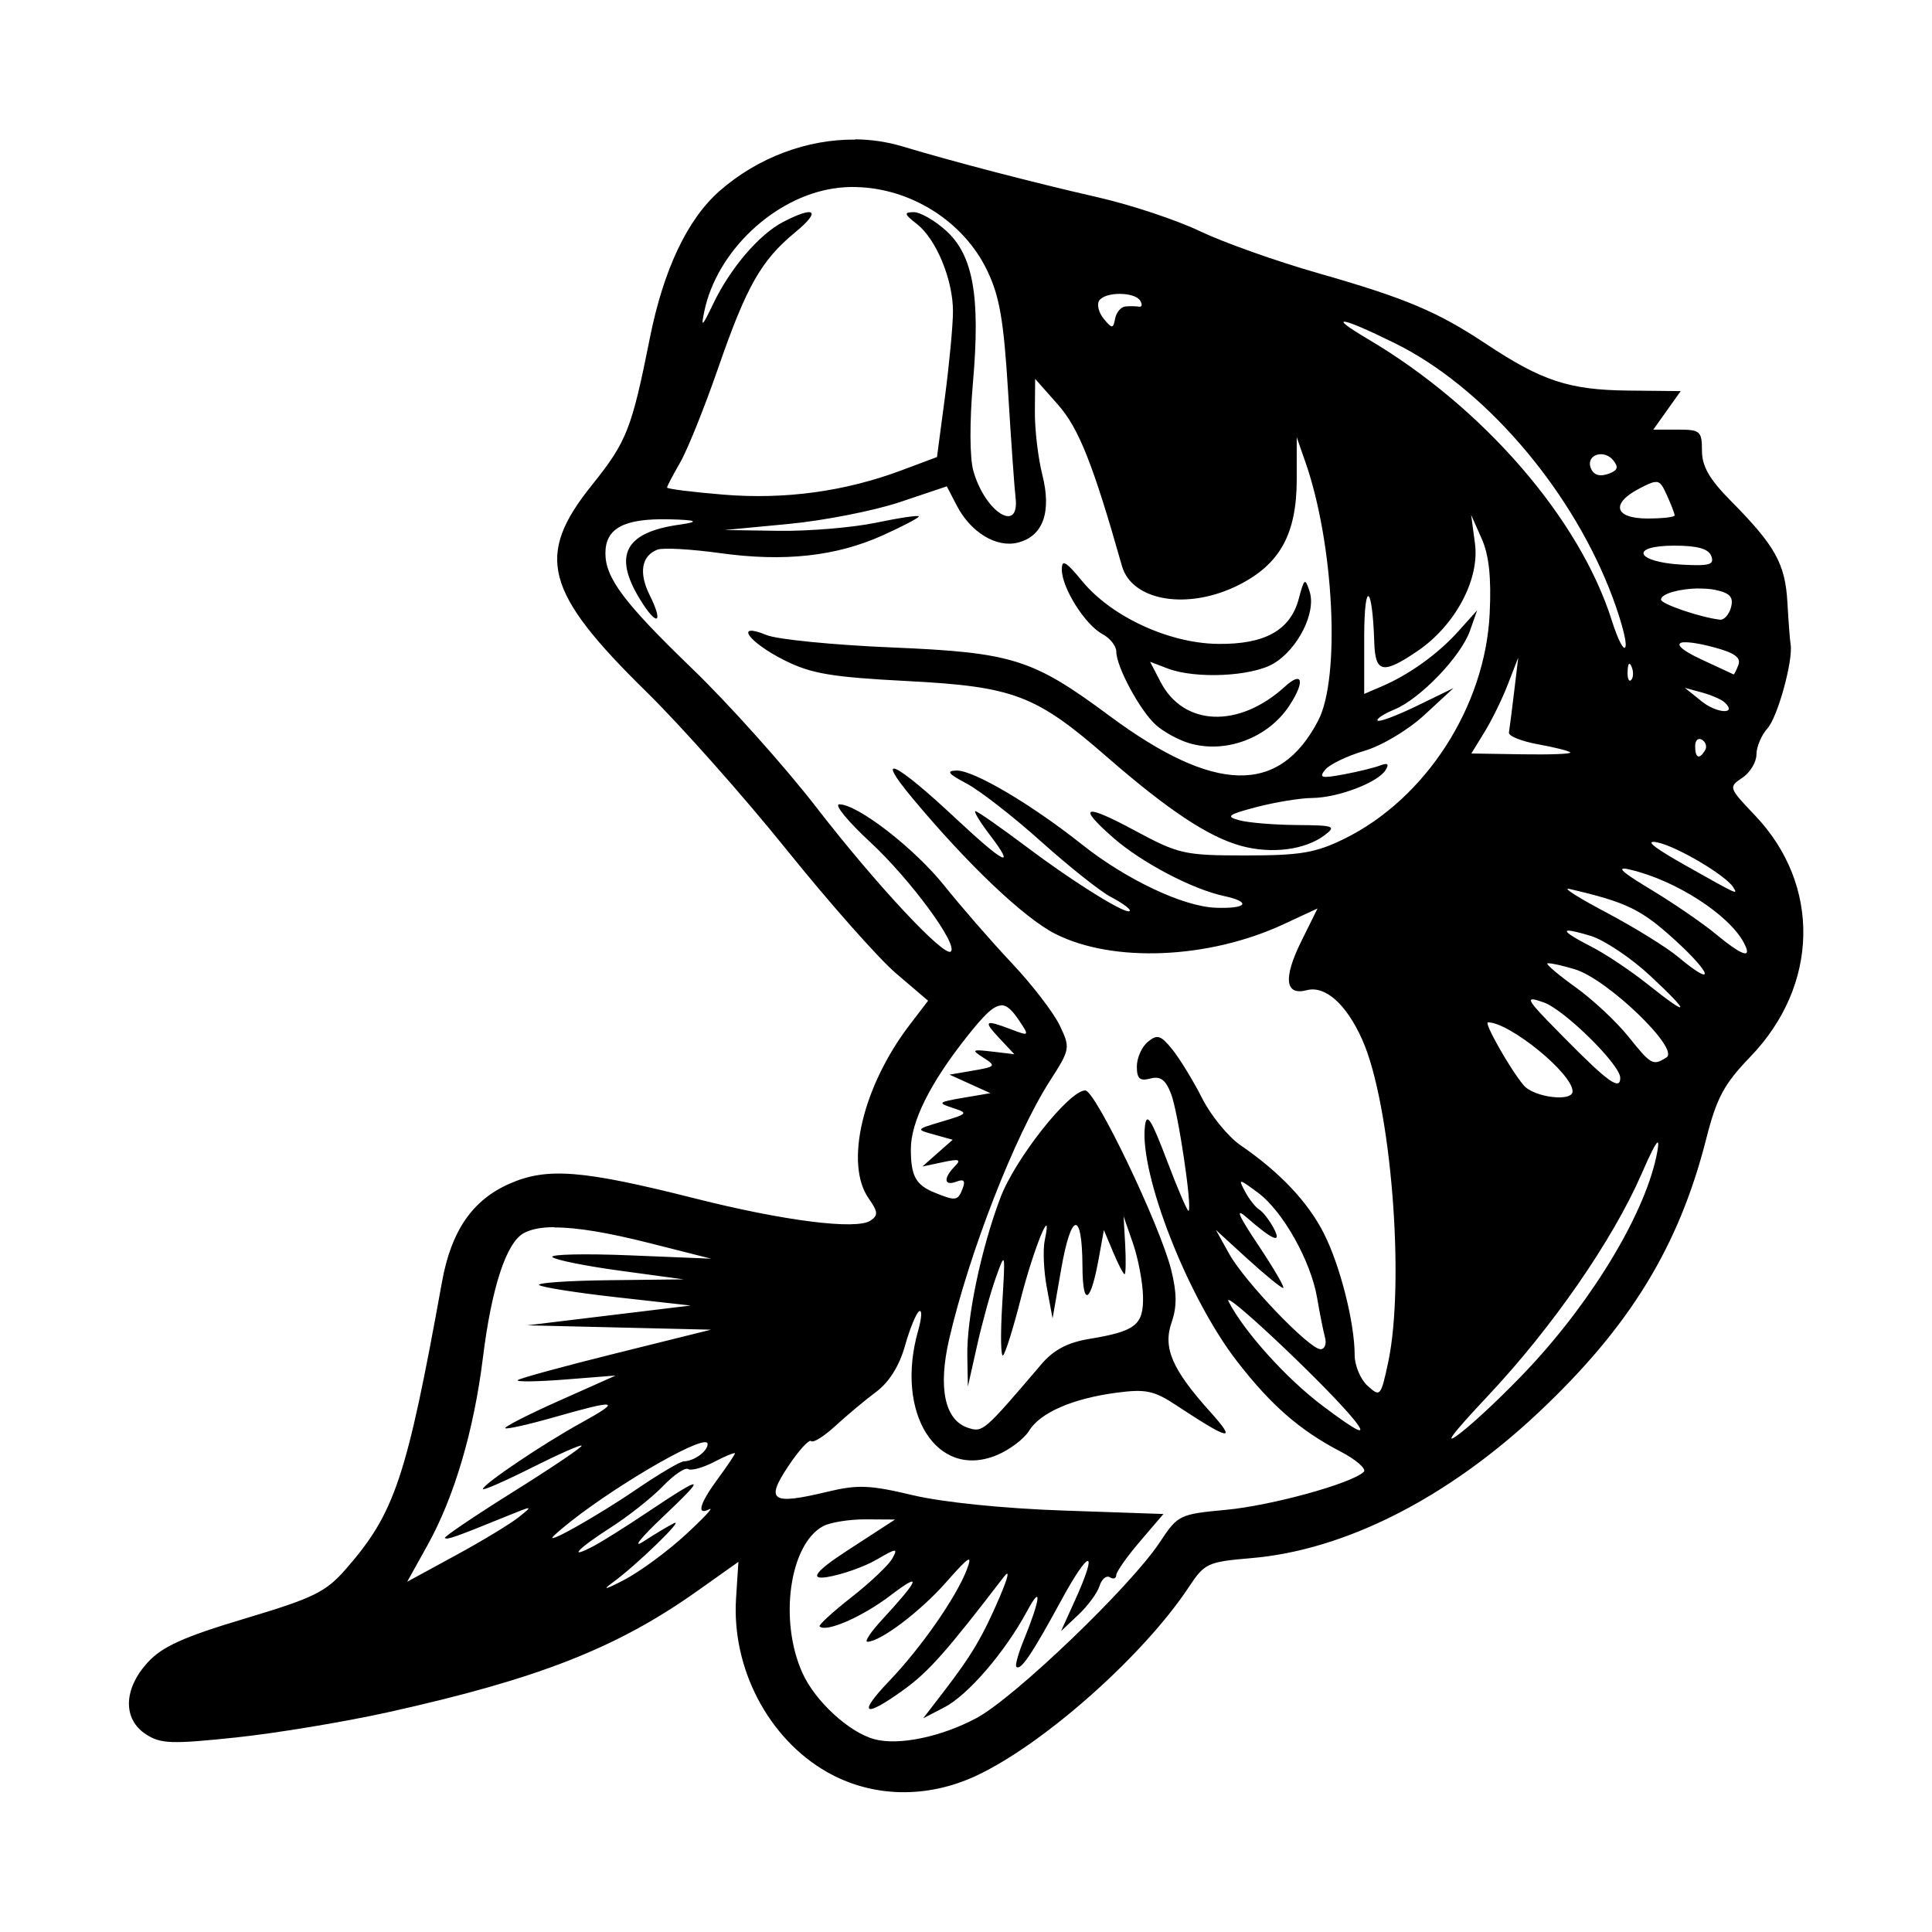 <svg width="1500" height="1500" viewBox="0 0 1500 1500" xmlns="http://www.w3.org/2000/svg">
  <!-- Original SVG transformiert und zentriert -->
  <svg x="100.0" y="108.389" width="1300" height="1283.222" viewBox="0 0 184.41 182.03">
    /2000/svg" viewBox="0 0 184.41 182.03">
  <path id="path1559" d="M80.01,0c-5.25-.06-10.72,1.95-14.95,5.66-3.54,3.11-6.17,8.66-7.67,16.18-2.01,10.06-2.54,11.42-6.4,16.23-6.25,7.78-5.2,11.75,6.04,22.77,3.78,3.71,10.72,11.53,15.41,17.36s10.12,11.97,12.06,13.63l3.53,3.01-2.04,2.67c-5.18,6.79-7.18,15.29-4.5,19.11,1.03,1.47,1.06,1.86.19,2.44-1.55,1.04-9.54.03-19.34-2.45-12.44-3.14-16.29-3.44-20.45-1.6-4.06,1.8-6.39,5.19-7.4,10.82-3.9,21.58-5.19,25.44-10.59,31.61-2.21,2.53-3.54,3.18-11.13,5.45-6.74,2.02-9.08,3.07-10.69,4.83-2.67,2.91-2.76,6.23-.21,7.9,1.63,1.07,2.81,1.11,9.94.36,4.45-.47,11.97-1.72,16.71-2.77,16.56-3.67,25.25-7.08,34.12-13.38l4.5-3.19-.26,4.03c-.49,7.68,3.55,15.41,9.97,19.09,4.97,2.85,11.03,3,16.54.41,7.42-3.49,18.36-13.21,23.34-20.73,1.75-2.65,2.08-2.8,6.88-3.21,10.31-.87,21.6-6.59,31.64-16.03,10.05-9.45,15.46-18.27,18.47-30.11,1.16-4.57,1.97-6.07,4.86-9.07,7.59-7.87,7.81-18.93.53-26.58-2.91-3.06-2.94-3.13-1.41-4.15.86-.57,1.56-1.73,1.56-2.57s.55-2.14,1.22-2.88c1.12-1.24,2.85-7.53,2.54-9.27-.07-.41-.23-2.49-.35-4.61-.24-4.25-1.35-6.24-6.22-11.16-2.37-2.39-3.19-3.82-3.19-5.54,0-2.16-.19-2.32-2.68-2.32h-2.68l1.51-2.12,1.51-2.12-5.82-.06c-6.46-.07-9.48-1.06-15.62-5.14-5.38-3.57-8.86-5.04-18.6-7.82-4.54-1.3-10.33-3.36-12.88-4.58-2.55-1.22-7.61-2.91-11.25-3.74-7.22-1.65-15.74-3.87-21.62-5.63-1.65-.49-3.37-.74-5.12-.76h0ZM80.15,5.23c5.94.14,11.75,3.73,14.37,9.15,1.38,2.85,1.84,5.5,2.32,13.38.33,5.41.7,10.64.82,11.63.5,4.06-3.33,1.69-4.64-2.88-.41-1.42-.43-5.41-.05-9.74.83-9.52.03-14.02-2.96-16.74-1.25-1.13-2.85-2.05-3.57-2.04-1.1.01-1.05.22.36,1.31,2.13,1.67,3.97,6.12,3.97,9.62,0,1.51-.4,5.74-.88,9.4l-.88,6.64-3.87,1.45c-6.27,2.35-12.88,3.25-19.67,2.69-3.4-.28-6.19-.63-6.19-.78s.65-1.38,1.44-2.75c.79-1.36,2.66-6,4.15-10.3,3.15-9.11,4.76-11.95,8.51-15.05,2.91-2.39,2.24-2.99-1.3-1.16-2.65,1.37-5.84,5.1-7.72,9.03-1.23,2.57-1.37,2.68-.96.75,1.39-6.54,7.65-12.47,14.23-13.46.84-.13,1.69-.18,2.54-.16h0ZM109.13,16.99c.98,0,1.95.25,2.26.75.26.42.2.72-.14.66-.34-.06-1.02-.07-1.5-.02h0c-.49.05-.99.65-1.12,1.33-.22,1.14-.33,1.14-1.25.03-.55-.66-.78-1.56-.52-1.99.31-.5,1.29-.76,2.27-.76h0ZM133.97,20.06c.56.08,2.44.87,5.44,2.35,9.58,4.7,19.06,15.55,23.64,27.05,1.12,2.81,1.93,5.67,1.8,6.34-.13.67-.82-.62-1.53-2.87-3.55-11.21-14.16-23.46-26.83-30.95-2.32-1.37-3.09-2-2.54-1.92ZM99.82,26.35l2.52,2.85c2.29,2.59,3.87,6.57,7.04,17.76,1.11,3.9,7.32,4.9,12.89,2.08,4.53-2.3,6.35-5.62,6.36-11.6v-4.66s.97,2.78.97,2.78c3.14,9.03,3.86,23.68,1.4,28.41-4.28,8.24-11.41,8.08-23-.51-8.48-6.29-10.67-6.97-24-7.53-6.39-.27-12.58-.88-13.75-1.36-3.63-1.49-2.03.78,1.97,2.78,2.93,1.47,5.18,1.85,13.47,2.28,11.77.61,14.19,1.52,22.05,8.37,6.76,5.88,11.21,8.83,14.82,9.8,3.34.9,7.01.42,9.14-1.19,1.32-1,1.05-1.09-3.06-1.12-2.47-.02-5.32-.25-6.31-.52-1.57-.42-1.31-.62,1.87-1.46,2.03-.53,4.8-.99,6.15-1,2.86-.04,7.22-1.7,8.07-3.08.41-.67.23-.82-.6-.5-.66.25-2.48.7-4.06.99-2.42.45-2.73.37-1.99-.53.48-.58,2.42-1.52,4.31-2.07,1.93-.57,4.82-2.3,6.62-3.96l3.19-2.95-4.01,1.95c-2.21,1.07-4.16,1.81-4.34,1.63s.65-.73,1.84-1.22c2.85-1.18,7.34-5.85,8.33-8.68l.79-2.25-2.06,2.3c-2.23,2.49-5.44,4.8-8.47,6.09l-1.91.82v-6.48c.03-6.18.91-5.5,1.11.83.11,3.35.96,3.51,4.76.93,4.15-2.82,6.86-7.89,6.33-11.84l-.42-3.15,1.16,2.61c.81,1.83,1.07,4.29.88,8.25-.49,10.24-7.05,20.4-16,24.8-3.18,1.56-4.83,1.84-10.87,1.84-6.76,0-7.38-.14-12.19-2.73-5.61-3.02-6.43-2.76-2.41.77,3.11,2.73,8.69,5.67,12.21,6.43,3.07.66,2.54,1.42-.91,1.29-3.59-.13-9.86-3.1-14.71-6.95-5.6-4.45-11.96-8.2-13.83-8.16-1.19.03-.94.35,1.1,1.43,1.45.77,5.16,3.65,8.23,6.41,3.08,2.76,6.53,5.5,7.67,6.09,1.14.59,2.08,1.26,2.08,1.48,0,.74-5.92-2.91-11.3-6.95-2.92-2.19-5.49-3.99-5.71-3.99s.49,1.18,1.59,2.62c2.94,3.86,1.62,3.21-3.79-1.85-6.66-6.23-9.01-7.33-4.76-2.23,6.05,7.27,12.29,13.21,15.73,14.96,6.34,3.23,16.88,2.8,25.14-1.03l3.77-1.75-1.79,3.62c-2.01,4.07-1.79,6.01.61,5.38,2.03-.53,4.35,1.53,6.1,5.44,3.18,7.11,4.75,26.72,2.85,35.6-.8,3.71-.87,3.79-2.25,2.54-.78-.71-1.43-2.23-1.43-3.39,0-3.56-1.6-9.88-3.4-13.42-1.76-3.46-4.85-6.73-9.18-9.7-1.35-.93-3.26-3.26-4.23-5.19-.98-1.93-2.45-4.33-3.27-5.35-1.28-1.58-1.66-1.7-2.7-.84-.67.55-1.21,1.78-1.21,2.72,0,1.34.33,1.63,1.49,1.32,1.12-.29,1.69.14,2.29,1.72.78,2.05,2.33,12.45,1.92,12.86-.11.11-1.19-2.39-2.39-5.56-1.73-4.56-2.23-5.35-2.42-3.77-.62,5.26,4.74,18.95,10.18,25.94,3.74,4.82,6.88,7.55,11.34,9.88,1.75.91,2.91,1.93,2.58,2.25-1.32,1.28-10.16,3.71-15.15,4.18-5.15.48-5.32.56-7.31,3.57-3.19,4.84-16.01,17.14-20.2,19.37h0c-3.88,2.07-8.53,3.04-11.21,2.33-2.78-.73-6.53-4.17-7.94-7.28-2.62-5.77-1.44-14.2,2.27-16.19.79-.42,2.9-.76,4.68-.75l3.24.02-5.25,3.41q-5.23,3.4-2.25,2.93c1.65-.27,4.1-1.13,5.46-1.92,2.21-1.29,2.39-1.3,1.74-.13-.39.71-2.41,2.63-4.49,4.26-2.08,1.63-3.66,3.08-3.52,3.22.7.7,4.71-1.05,7.82-3.42,3.51-2.67,3.22-1.83-.93,2.67-1.24,1.34-1.97,2.44-1.63,2.44,1.43,0,5.84-3.33,8.69-6.57,2.53-2.87,2.92-3.11,2.27-1.39-1.15,3.03-5.04,8.62-8.55,12.28-3.56,3.72-2.79,4.15,1.66.92,2.69-1.95,4.69-4.21,10.94-12.36.71-.93.54-.08-.46,2.25-1.86,4.33-3.07,6.37-6.17,10.4l-2.23,2.9,2.32-1.2c2.61-1.35,6.7-6.1,9.12-10.6,1.7-3.16,1.47-1.29-.41,3.3-.57,1.4-.92,2.68-.77,2.83.47.46,1.71-1.37,4.91-7.26,3.18-5.85,4.18-5.87,1.53-.02l-1.52,3.35,1.9-1.79c1.04-.98,2.1-2.41,2.34-3.18.24-.77.75-1.2,1.14-.96.38.24.7.13.7-.23s1.17-2.03,2.6-3.7l2.6-3.04-11.04-.38c-6.61-.23-13.26-.91-16.56-1.69-4.73-1.13-6.08-1.18-9.41-.38-6.15,1.48-6.86,1.02-4.32-2.8,1.17-1.76,2.31-3.01,2.53-2.78.23.23,1.43-.53,2.68-1.68,1.25-1.15,3.27-2.84,4.49-3.75,1.43-1.07,2.55-2.87,3.17-5.08.53-1.88,1.23-3.59,1.56-3.79.33-.2.28.73-.1,2.08-2.62,9.13,2.04,16.53,8.67,13.76,1.4-.59,2.99-1.79,3.53-2.67,1.22-2,4.8-3.56,9.65-4.2,3.18-.42,4.11-.23,6.52,1.36,5.96,3.93,6.79,4.1,3.79.76-4.21-4.68-5.24-7.06-4.26-9.87.6-1.71.58-3.27-.05-5.79-1.24-4.94-8.34-19.75-9.46-19.75-1.78,0-7.74,7.54-9.36,11.85-2.13,5.66-3.71,13.23-3.63,17.4l.06,3.37,1.01-4.5c.55-2.47,1.48-5.85,2.07-7.5,1.05-2.95,1.06-2.9.7,3-.2,3.3-.15,5.8.1,5.56.26-.24,1.13-3.03,1.94-6.21,1.42-5.56,3.57-10.82,2.65-6.48-.22,1.03-.12,3.39.23,5.25l.63,3.37.95-5.44c1.1-6.32,2.31-6.49,2.34-.33.02,4.63.9,4.17,1.82-.97l.54-2.99,1.02,2.43c.56,1.34,1.13,2.43,1.26,2.43s.16-1.43.07-3.19l-.18-3.19,1.04,3c.57,1.65,1.06,4.25,1.1,5.79.07,3.19-.79,3.87-5.93,4.72-2.37.39-3.92,1.21-5.25,2.77-6.34,7.44-6.46,7.54-8.06,7.03-2.6-.82-3.36-4.4-2.1-9.82,2.2-9.49,7.22-22.36,11.06-28.36,2.27-3.54,2.29-3.67,1.1-6.16-.67-1.4-3.05-4.5-5.3-6.88-2.25-2.39-5.56-6.2-7.37-8.46-3.29-4.13-9.57-9-11.6-9-.6,0,.93,1.87,3.39,4.15,4.38,4.05,9.7,11.26,8.9,12.06-.7.7-8.26-7.4-14.81-15.87-3.49-4.51-9.66-11.41-13.73-15.33-7.44-7.18-9.51-9.93-9.51-12.66s2-3.85,6.99-3.74q4.63.1,1.16.59c-5.99.84-7.32,3.35-4.35,8.21,1.87,3.06,2.66,2.74,1.08-.44-1.23-2.46-.91-4.34.85-5.02.6-.23,3.69-.06,6.87.38,7.1.99,12.82.36,17.98-1.97,2.17-.98,3.94-1.91,3.94-2.07s-2.11.15-4.69.69c-2.58.54-7.39.94-10.69.9l-6-.09,7.05-.67c3.88-.37,9.38-1.45,12.23-2.4l5.18-1.74,1.1,2.12c1.52,2.94,4.36,4.67,6.71,4.08,2.79-.7,3.75-3.35,2.71-7.48-.47-1.86-.84-5-.82-6.98l.03-3.6ZM162.09,34.65c.47-.01.99.18,1.38.65.62.75.52,1.11-.38,1.46q-1.61.62-2.08-.6c-.34-.89.3-1.49,1.08-1.51ZM168.25,37.7c.46.04.71.49,1.15,1.47.47,1.03.85,2.03.85,2.22s-1.35.34-3,.34c-3.64,0-4.07-1.66-.85-3.32.77-.4,1.27-.64,1.63-.69.08-.01.15-.01.21,0ZM170.2,44.72c2.58,0,3.78.34,4.09,1.15.36.95-.2,1.11-3.28.94-5.08-.29-5.77-2.09-.8-2.09ZM102.99,46.65c-.17.02-.23.26-.23.71,0,2.01,2.56,6.07,4.46,7.09.85.45,1.54,1.33,1.54,1.95,0,1.65,2.6,6.48,4.34,8.05.82.75,2.46,1.65,3.64,2.01,4.01,1.22,8.74-.54,11.09-4.14,1.74-2.66,1.45-3.86-.51-2.07-5.07,4.62-11.15,4.38-13.69-.53l-1.15-2.21,1.94.74c3.07,1.17,9.24.88,11.65-.54,2.69-1.59,4.73-5.65,3.98-7.93-.5-1.55-.59-1.49-1.19.77-.92,3.49-3.74,5.06-8.93,4.99-5.38-.07-11.7-3-14.91-6.89-1.14-1.39-1.74-2-2.03-1.98h0ZM172.89,49.44c.67,0,1.32.04,1.88.16,1.59.35,1.98.79,1.69,1.91-.21.8-.76,1.42-1.23,1.36-2.11-.24-6.48-1.72-6.48-2.21,0-.66,2.13-1.21,4.14-1.23ZM171.24,55.37c.59-.05,1.75.12,3.43.57,2.18.59,2.91,1.12,2.6,1.92-.23.61-.47,1.08-.53,1.04-.06-.03-1.63-.76-3.48-1.62-2.42-1.11-3.01-1.83-2.02-1.92ZM153.02,57.1l-.45,3.75c-.25,2.06-.5,4.06-.57,4.45-.07.38,1.36.96,3.17,1.29,1.81.33,3.43.73,3.59.9.17.17-2.22.26-5.3.21l-5.6-.09,1.45-2.36c.8-1.3,1.96-3.66,2.57-5.25l1.12-2.89ZM165.28,57.73c.07.01.15.13.24.35.22.54.19,1.19-.06,1.44-.25.25-.43-.19-.39-.98.02-.55.1-.82.21-.8h0ZM171.38,60.38l1.87.51c1.03.28,2.16.77,2.5,1.09,1.46,1.35-.83,1.25-2.52-.11l-1.85-1.49ZM172.97,66.01c.09,0,.19.03.3.09.42.26.57.78.33,1.17-.64,1.04-1.09.85-1.09-.47,0-.48.19-.78.47-.79ZM167.93,77.34c.11,0,.26.03.45.07,2.17.46,7.53,3.64,8.33,4.94.53.86.58.88-5.33-2.45-3.08-1.74-4.22-2.58-3.45-2.55ZM164.56,80.3c.13-.03.4,0,.82.11,4.96,1.16,10.81,4.92,12.47,8,1.02,1.89-.08,1.56-3.1-.94-1.44-1.19-4.65-3.39-7.12-4.88-2.49-1.5-3.45-2.2-3.07-2.29ZM158.44,82.52s.08-.02.19,0c6.36,1.48,7.91,2.23,11.66,5.64,4.17,3.8,4.45,5.3.34,1.85-1.24-1.04-4.78-3.23-7.87-4.87-2.71-1.43-4.47-2.51-4.31-2.63h0ZM158.54,87.12c.32-.01,1.15.18,2.47.58,1.51.46,4.47,2.45,6.56,4.4,4.53,4.23,4.38,4.65-.31.91-1.86-1.48-4.64-3.34-6.19-4.13-2.23-1.14-3.07-1.74-2.53-1.76ZM156.34,90.72c.37-.02,1.59.25,2.96.67,3.57,1.1,11.53,8.76,10.06,9.69-1.5.95-1.68.85-4.22-2.31-1.3-1.62-3.89-4.04-5.75-5.38-1.86-1.33-3.28-2.53-3.16-2.65.02-.02.05-.02.1-.03h0ZM154.62,94.69c.23,0,.64.14,1.2.33,2.27.79,8.44,6.86,8.44,8.31s-1.37.44-6.02-4.26c-3.35-3.38-4.3-4.41-3.61-4.38ZM96.05,95.34c.69-.03,1.28.59,2.06,1.76,1.08,1.62,1.05,1.65-.92.9-2.94-1.12-3.13-.97-1.3.98l1.64,1.75-2.45-.29c-2.23-.26-2.32-.2-.95.68,1.41.9,1.34.99-1.12,1.41l-2.62.45,2.25,1.02,2.25,1.02-3,.51c-2.76.47-2.85.56-1.16,1.11,1.75.57,1.7.65-1.12,1.49-2.95.88-2.96.89-.92,1.45l2.05.57-1.67,1.47-1.67,1.48,2.25-.48c1.81-.39,2.07-.3,1.31.47-1.28,1.31-1.18,2.2.2,1.67.81-.31,1-.09.67.77-.52,1.35-.75,1.39-3.04.46-2.12-.85-2.66-1.84-2.66-4.81s2.07-7.2,6.15-12.35c1.85-2.34,2.91-3.44,3.8-3.47h0ZM149.69,97.22c2.39,0,9.32,5.65,9.32,7.6,0,1.19-4.25.67-5.38-.66-1.47-1.73-4.42-6.94-3.94-6.94ZM168.36,110.45c.12-.04.11.31-.02,1.02-1.16,6.42-6.9,16.09-14.13,23.82-2.43,2.6-5.8,5.8-7.5,7.12-2.07,1.61-1.07.25,3.06-4.14,7.05-7.52,13.65-17.05,16.84-24.36.99-2.28,1.56-3.4,1.76-3.45h0ZM122.56,114.78c.19.02.74.42,1.81,1.21,2.73,2.02,5.83,7.54,6.51,11.61.28,1.65.67,3.59.86,4.31.2.72-.02,1.31-.49,1.31-1.23,0-8.38-7.46-10.07-10.52l-1.45-2.61,3.49,3.19c1.92,1.75,3.68,3.19,3.91,3.19s-1-2.11-2.72-4.69c-2.19-3.27-2.6-4.21-1.34-3.11,2.98,2.6,3.97,2.99,3,1.18-.46-.85-1.16-1.76-1.57-2.01-.41-.25-1.11-1.14-1.56-1.98-.39-.73-.57-1.1-.39-1.08h0ZM46.89,119.81c2.44-.01,5.86.56,10.49,1.73l6.75,1.71-9-.37c-4.95-.2-8.76-.11-8.48.19.29.31,3.66.99,7.5,1.51l6.98.95-8.19.09c-4.5.05-7.99.29-7.75.53.24.24,4.09.85,8.56,1.35l8.13.91-9,1.09-9,1.09,10.12.24,10.12.24-10.46,2.6c-5.75,1.43-10.63,2.76-10.83,2.96-.2.2,2.14.17,5.21-.07l5.58-.44-6.21,2.77c-3.42,1.52-6.09,2.89-5.95,3.03.14.14,2.6-.41,5.46-1.23,6.9-1.97,7.43-1.86,2.95.61-4.28,2.36-10.87,6.8-10.87,7.32,0,.19,2.4-.86,5.33-2.33s5.42-2.58,5.54-2.45c.12.13-3.27,2.42-7.54,5.09-4.26,2.67-7.65,4.96-7.52,5.08.23.23,1.14-.09,6.81-2.4,2.91-1.19,2.95-1.18,1.31.12-.93.74-4.07,2.64-6.98,4.22l-5.29,2.88,2.23-4.01c2.95-5.3,5.11-12.6,6.11-20.67.96-7.75,2.58-12.68,4.51-13.72.8-.43,1.9-.65,3.36-.65ZM121.11,127.8c.57-.18,11.01,9.7,13.8,13.15,1.6,1.97.58,1.52-3.49-1.54-3.95-2.98-8.57-8.11-10.29-11.43-.06-.11-.06-.16-.02-.18h0ZM63.45,143.46c.2,0,.3.06.3.2,0,.8-1.48,1.88-2.62,1.91-.41.01-2.77,1.41-5.25,3.1-4.36,2.98-10.52,6.43-9,5.03,4.21-3.87,14.65-10.2,16.57-10.24ZM66.71,144.65s.05,0,.05.03c0,.14-.84,1.39-1.87,2.79-2.04,2.77-2.41,4.11-.94,3.37.52-.26-.68,1.02-2.65,2.83-1.97,1.82-5.01,4.05-6.75,4.96-2.01,1.05-2.48,1.17-1.29.31,2.57-1.85,8.14-7.25,6.75-6.54-.62.31-2.14,1.22-3.37,2.02-1.24.8-.23-.46,2.25-2.8,4.85-4.59,4.53-4.66-1.87-.38-2.27,1.52-4.88,3.16-5.81,3.65-2.95,1.56-1.82.33,1.89-2.05,1.97-1.26,4.55-3.31,5.74-4.55s2.44-2.08,2.77-1.87c.34.21,1.63-.15,2.88-.8,1.09-.57,2.01-.96,2.23-.95h0Z"/>

  </svg>
</svg>